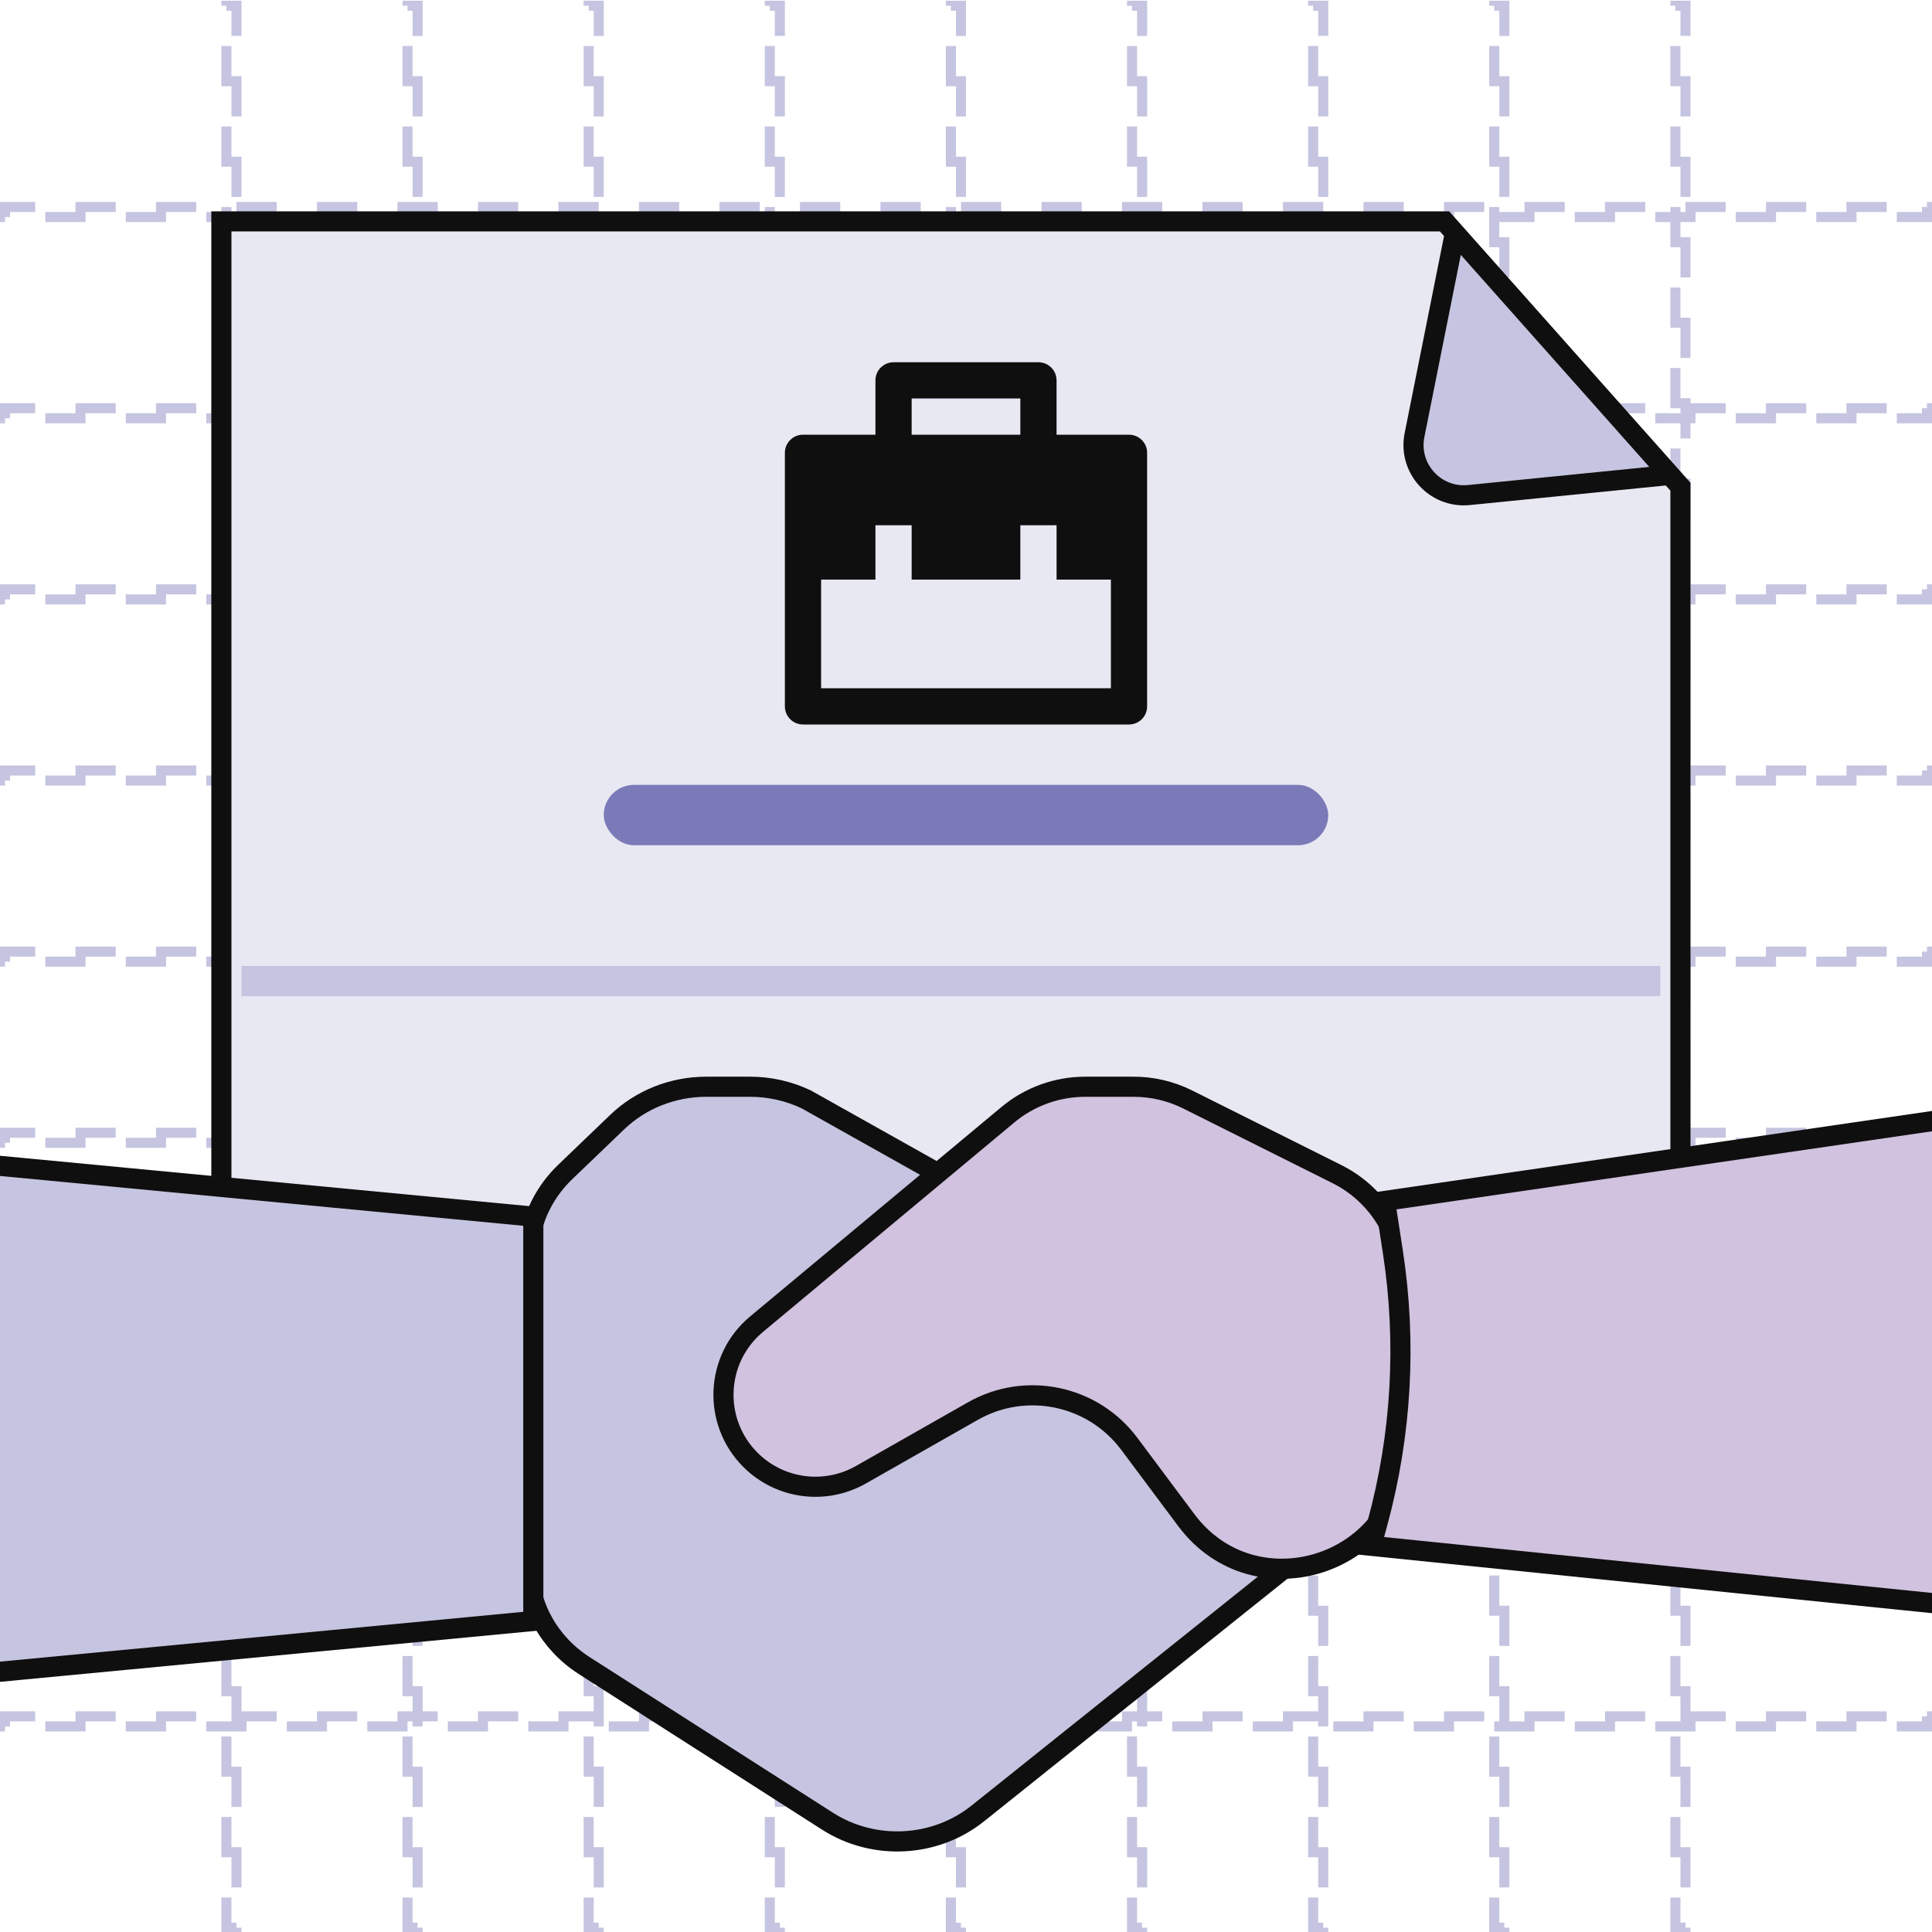 <svg xmlns="http://www.w3.org/2000/svg" width="96" height="96" viewBox="0 0 96 96" fill="none"><g clip-path="url(#clip0_9301_6429)"><rect x="11.25" y="0.285" width="0.5" height="95.5" stroke="#C5C5E1" stroke-width="0.5" stroke-dasharray="2 2"></rect><rect x="20.25" y="0.285" width="0.5" height="95.5" stroke="#C5C5E1" stroke-width="0.5" stroke-dasharray="2 2"></rect><rect x="29.25" y="0.285" width="0.5" height="95.5" stroke="#C5C5E1" stroke-width="0.5" stroke-dasharray="2 2"></rect><rect x="38.25" y="0.285" width="0.5" height="95.5" stroke="#C5C5E1" stroke-width="0.5" stroke-dasharray="2 2"></rect><rect x="47.25" y="0.285" width="0.5" height="95.5" stroke="#C5C5E1" stroke-width="0.5" stroke-dasharray="2 2"></rect><rect x="56.25" y="0.285" width="0.5" height="95.5" stroke="#C5C5E1" stroke-width="0.5" stroke-dasharray="2 2"></rect><rect x="65.25" y="0.285" width="0.5" height="95.5" stroke="#C5C5E1" stroke-width="0.5" stroke-dasharray="2 2"></rect><rect x="74.25" y="0.285" width="0.5" height="95.5" stroke="#C5C5E1" stroke-width="0.5" stroke-dasharray="2 2"></rect><rect x="83.25" y="0.285" width="0.5" height="95.5" stroke="#C5C5E1" stroke-width="0.5" stroke-dasharray="2 2"></rect><rect x="95.75" y="10.285" width="0.5" height="95.5" transform="rotate(90 95.75 10.285)" stroke="#C5C5E1" stroke-width="0.5" stroke-dasharray="2 2"></rect><rect x="95.75" y="20.285" width="0.5" height="95.5" transform="rotate(90 95.75 20.285)" stroke="#C5C5E1" stroke-width="0.5" stroke-dasharray="2 2"></rect><rect x="95.75" y="29.285" width="0.5" height="95.5" transform="rotate(90 95.75 29.285)" stroke="#C5C5E1" stroke-width="0.5" stroke-dasharray="2 2"></rect><rect x="95.75" y="38.285" width="0.5" height="95.5" transform="rotate(90 95.75 38.285)" stroke="#C5C5E1" stroke-width="0.5" stroke-dasharray="2 2"></rect><rect x="95.75" y="47.285" width="0.5" height="95.5" transform="rotate(90 95.75 47.285)" stroke="#C5C5E1" stroke-width="0.5" stroke-dasharray="2 2"></rect><rect x="95.75" y="56.285" width="0.5" height="95.5" transform="rotate(90 95.75 56.285)" stroke="#C5C5E1" stroke-width="0.5" stroke-dasharray="2 2"></rect><rect x="95.75" y="65.285" width="0.5" height="95.5" transform="rotate(90 95.75 65.285)" stroke="#C5C5E1" stroke-width="0.5" stroke-dasharray="2 2"></rect><rect x="95.75" y="75.285" width="0.5" height="95.5" transform="rotate(90 95.75 75.285)" stroke="#C5C5E1" stroke-width="0.5" stroke-dasharray="2 2"></rect><rect x="95.75" y="85.285" width="0.5" height="95.5" transform="rotate(90 95.75 85.285)" stroke="#C5C5E1" stroke-width="0.5" stroke-dasharray="2 2"></rect><path d="M71.775 11L83.5 24.189V64H11V11H71.775Z" fill="#E8E8F3" stroke="#100F0F"></path><rect x="30" y="39" width="36" height="3" rx="1.5" fill="#7B7AB9"></rect><path d="M82.975 23.6L72.986 24.599C71.314 24.766 69.957 23.269 70.286 21.621L72.293 11.582L82.975 23.6Z" fill="#C5C5E1" stroke="#100F0F"></path><path d="M43.5 21.6V18.9C43.5 18.661 43.595 18.432 43.764 18.264C43.932 18.095 44.161 18 44.4 18H51.6C51.839 18 52.068 18.095 52.236 18.264C52.405 18.432 52.5 18.661 52.5 18.9V21.6H56.1C56.339 21.6 56.568 21.695 56.736 21.864C56.905 22.032 57 22.261 57 22.5V35.1C57 35.339 56.905 35.568 56.736 35.736C56.568 35.905 56.339 36 56.1 36H39.9C39.661 36 39.432 35.905 39.264 35.736C39.095 35.568 39 35.339 39 35.1V22.5C39 22.261 39.095 22.032 39.264 21.864C39.432 21.695 39.661 21.6 39.9 21.6H43.5ZM52.5 28.8V26.1H50.7V28.8H45.3V26.1H43.5V28.8H40.8V34.2H55.2V28.8H52.5ZM45.3 19.8V21.6H50.7V19.8H45.3Z" fill="#100F0F"></path><path d="M46.5 58.24L40.07 54.633C39.202 54.217 38.245 54 37.275 54H35.089C33.431 54 31.841 54.632 30.669 55.756L28.081 58.24C26.909 59.365 26.25 60.89 26.25 62.48V77.774C26.25 79.779 27.294 81.652 29.033 82.764L41.117 90.493C43.42 91.966 46.459 91.81 48.585 90.11L63.75 77.986" fill="#C5C5E1"></path><path d="M46.5 58.24L40.07 54.633C39.202 54.217 38.245 54 37.275 54H35.089C33.431 54 31.841 54.632 30.669 55.756L28.081 58.24C26.909 59.365 26.25 60.89 26.25 62.48V77.774C26.25 79.779 27.294 81.652 29.033 82.764L41.117 90.493C43.42 91.966 46.459 91.81 48.585 90.11L63.75 77.986" stroke="#100F0F" stroke-linecap="round"></path><path d="M56.114 71.743C54.304 69.319 50.972 68.622 48.342 70.116L42.776 73.28C40.988 74.296 38.742 73.992 37.288 72.538C35.388 70.638 35.529 67.517 37.593 65.797L50.081 55.391C51.159 54.492 52.518 54 53.922 54H56.333C57.265 54 58.183 54.217 59.016 54.633L66.433 58.342C68.466 59.358 69.749 61.436 69.749 63.708V71.939C69.749 77.711 62.396 80.154 58.942 75.529L56.114 71.743Z" fill="#D1C2E0" stroke="#100F0F" stroke-linecap="square"></path><path d="M26.5 60.454V80.545L-4 83.449V57.55L26.5 60.454Z" fill="#C5C5E1" stroke="#100F0F"></path><path d="M68.821 59.672L69.21 62.201C69.903 66.703 69.641 71.3 68.442 75.694L68.138 76.812L103.75 80.446V54.578L68.821 59.672Z" fill="#D1C2E0" stroke="#100F0F"></path><rect x="12" y="48" width="70.5" height="1.5" fill="#C5C5E1"></rect></g><defs><clipPath id="clip0_9301_6429"><rect width="96" height="96" fill="white"></rect></clipPath></defs></svg>